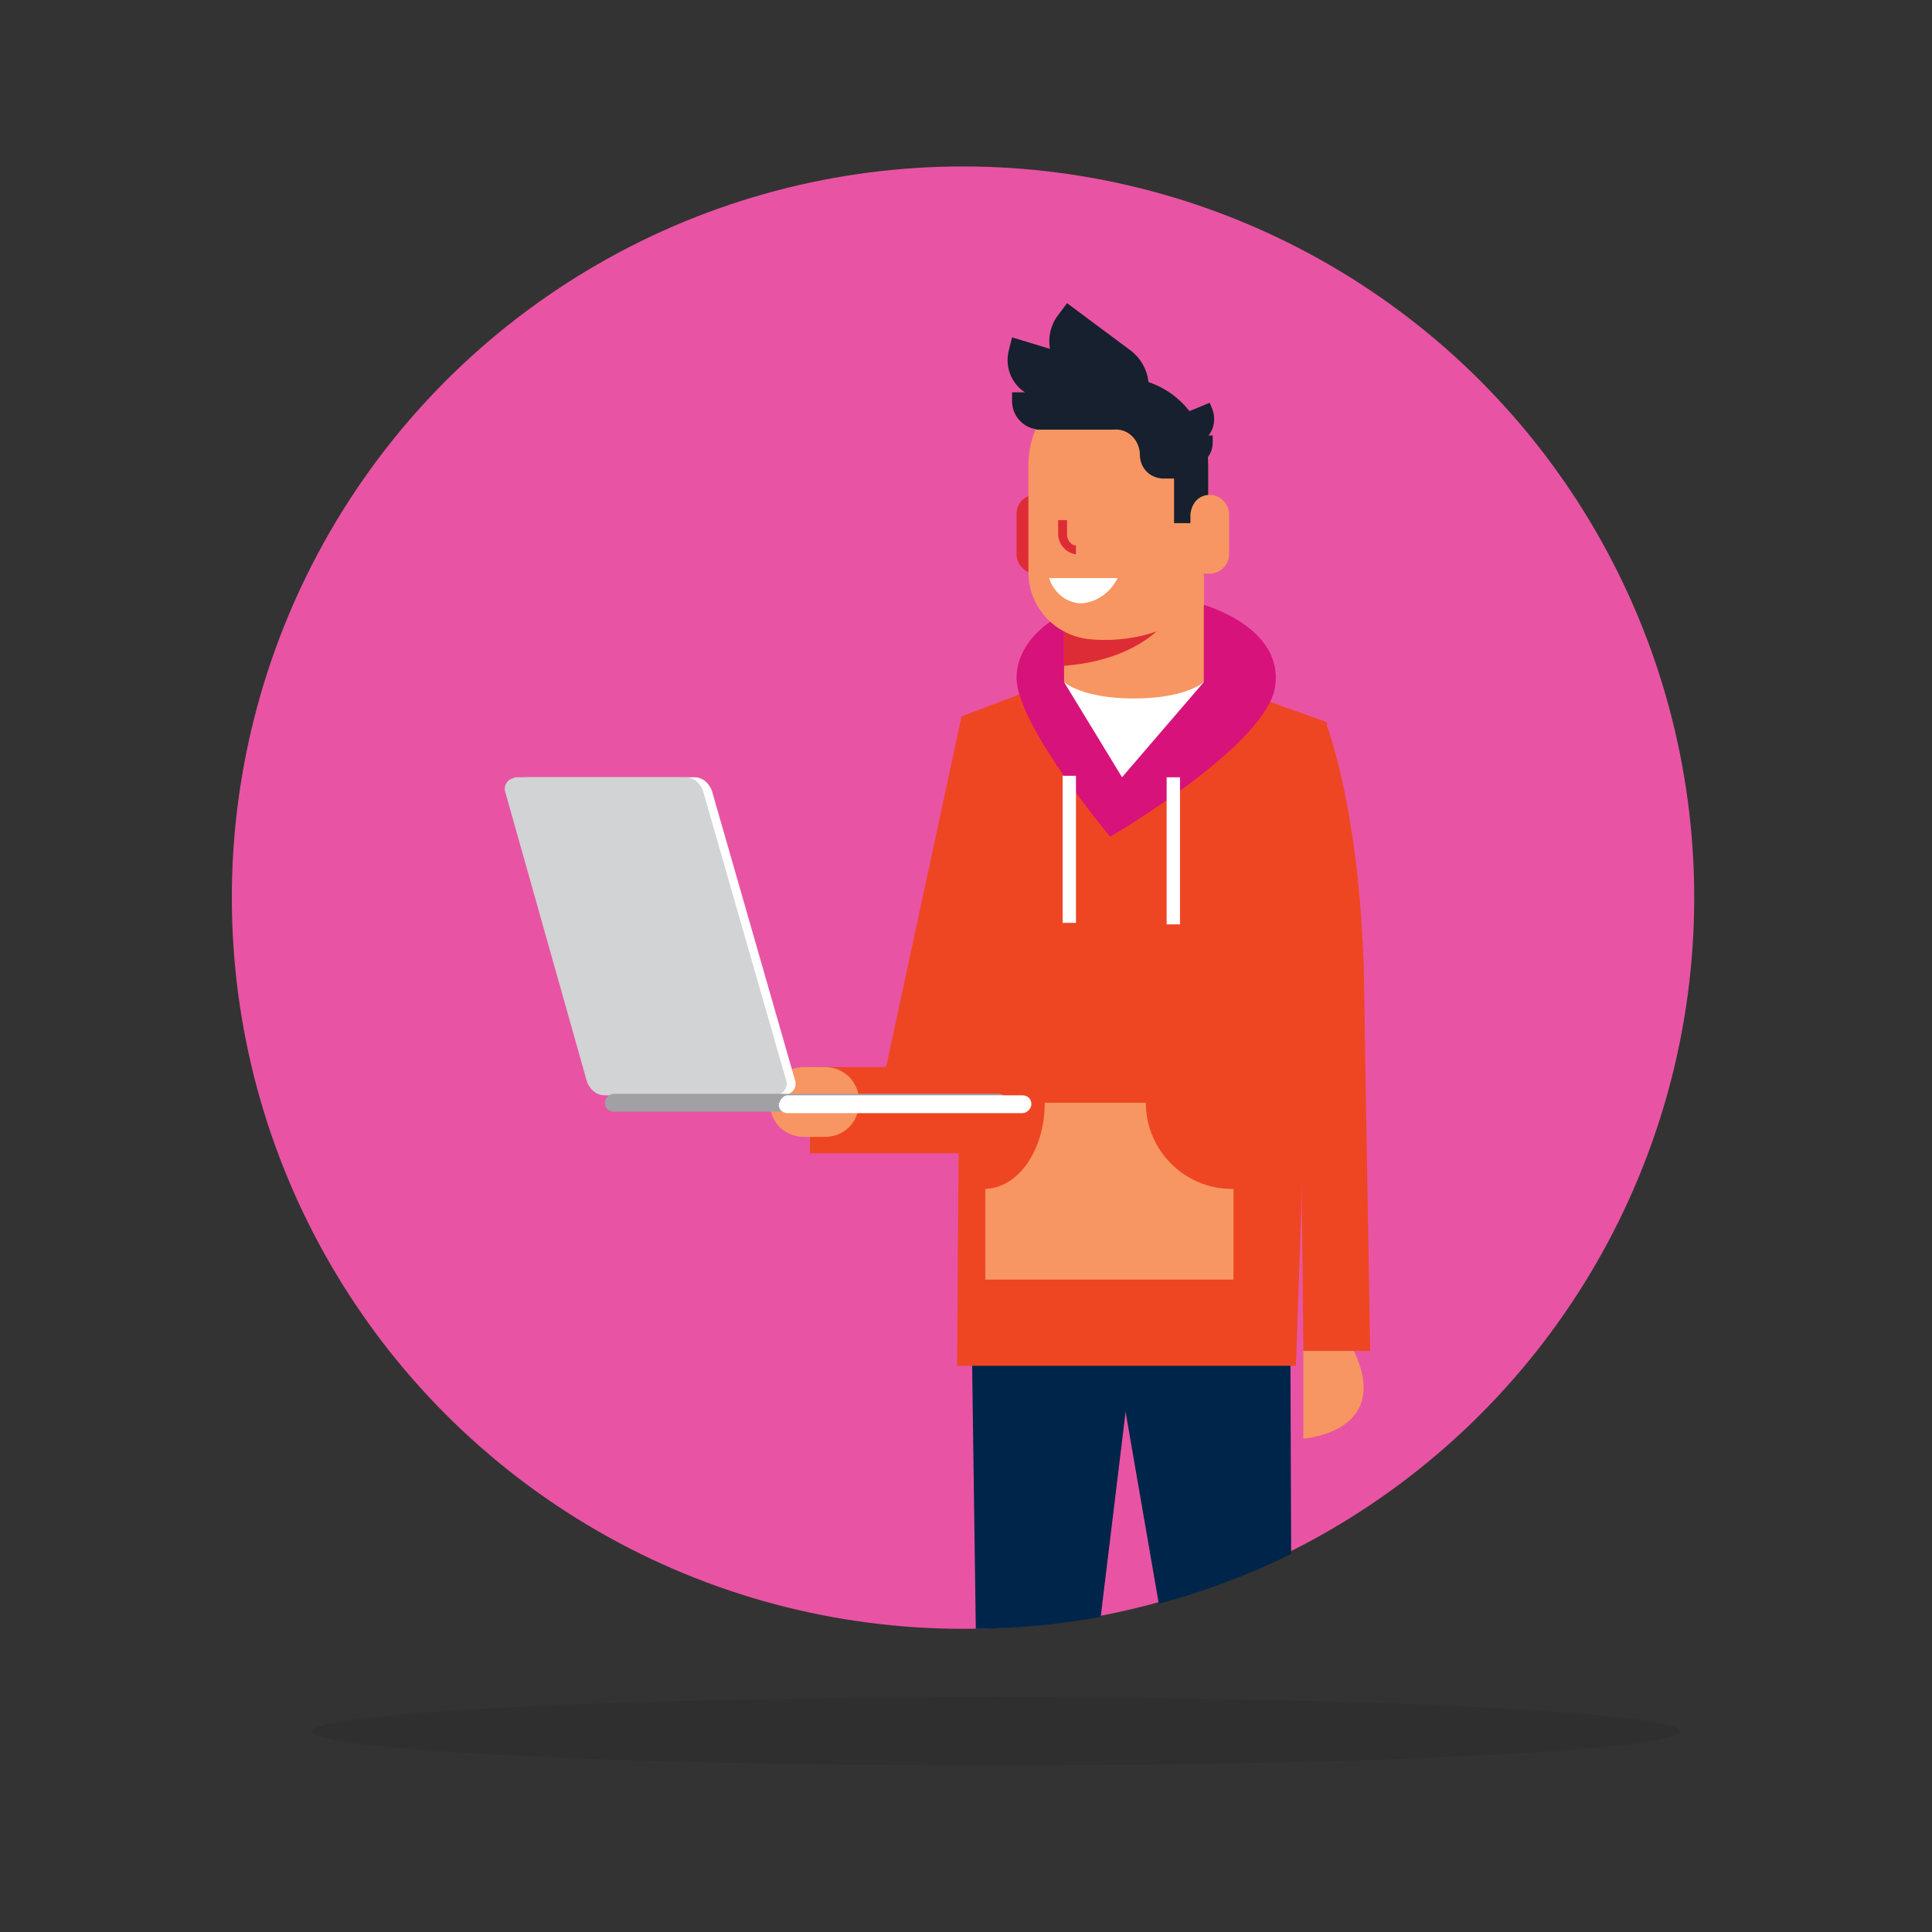 <?xml version="1.0" encoding="utf-8"?>
<!-- Generator: Adobe Illustrator 25.4.8, SVG Export Plug-In . SVG Version: 6.00 Build 0)  -->
<svg version="1.1" id="Layer_1" xmlns="http://www.w3.org/2000/svg" xmlns:xlink="http://www.w3.org/1999/xlink" x="0px" y="0px"
	 viewBox="0 0 130 130" style="enable-background:new 0 0 130 130;" xml:space="preserve">
<rect x="0" y="0" width="130" height="130" fill="#333333" stroke="none"/>
<style type="text/css">
	.st0{fill:#E854A3;}
	.st1{opacity:0.2;fill:#231F20;enable-background:new    ;}
	.st2{clip-path:url(#SVGID_00000113320017130997150160000016538362627074107570_);}
	.st3{fill:#EE4623;}
	.st4{fill:#00254A;}
	.st5{fill:#F79662;}
	.st6{fill:#D7127B;}
	.st7{fill:#FFFFFF;}
	.st8{fill:#DE2C36;}
	.st9{fill:#16202E;}
	.st10{fill:#D1D3D4;}
	.st11{fill:#A0A0A5;}
</style>
<g>
	<path id="Path_3023" class="st0" d="M64.4,11.7c26.9-0.3,49,21.3,49.2,48.2s-21.3,49-48.2,49.2c-26.9,0.3-49-21.3-49.2-48.2l0,0
		C16,34,37.5,12,64.4,11.7L64.4,11.7z"/>
	<ellipse id="Ellipse_7" class="st1" cx="67" cy="116.5" rx="46" ry="2.3"/>
	<circle class="st0" cx="64.8" cy="60.4" r="49.2"/>
	<g>
		<g>
			<g>
				<defs>
					<circle id="SVGID_1_" cx="65.2" cy="60.4" r="49.2"/>
				</defs>
				<clipPath id="SVGID_00000018928759835355354000000017708051320994429852_">
					<use xlink:href="#SVGID_1_"  style="overflow:visible;"/>
				</clipPath>
				<g style="clip-path:url(#SVGID_00000018928759835355354000000017708051320994429852_);">
					<polygon class="st3" points="59.3,73.3 65.3,72.7 64.7,48.2 					"/>
					<rect x="54.5" y="71.8" class="st3" width="11.8" height="5.8"/>
					<polygon class="st4" points="73.8,83.8 82.8,135.8 87,135.8 86.8,83.8 					"/>
					<polygon class="st4" points="66,134 71,134 77.1,83.8 65.3,83.8 					"/>
					<path class="st3" d="M87.3,48.6l0.4,42.3h4.5c0,0-0.4-22.8-0.4-23.8c-0.1-12.3-2.6-18.5-2.6-18.5S87.3,48.6,87.3,48.6z"/>
					<path class="st5" d="M87.7,90.9v5.9c0,0,6-0.4,3.4-5.9H87.7z"/>
					<path class="st3" d="M64.7,48.2l6.9-2.6h9.3l8.4,3l-1.1,14.1l-1,29.2H64.4L64.7,48.2z"/>
					<path class="st6" d="M81,40.7c0,0,5.4,1.5,4.8,5.5S74.7,56.3,74.7,56.3s-6.3-7.5-6.3-10.7S72.8,38.9,81,40.7z"/>
					<polygon class="st7" points="81,45.9 75.5,52.3 71.6,45.9 					"/>
					<path class="st5" d="M54.1,71.8h1.4c1.3,0,2.3,1,2.3,2.3v0.1c0,1.3-1,2.3-2.3,2.3h-1.4c-1.3,0-2.3-1-2.3-2.3v-0.1
						C51.8,72.9,52.8,71.8,54.1,71.8z"/>
					<path class="st8" d="M69.7,33.3L69.7,33.3v5.3l0,0c-0.7,0-1.3-0.6-1.3-1.3l0,0v-2.7C68.4,33.9,68.9,33.3,69.7,33.3L69.7,33.3z"
						/>
					<path class="st5" d="M71.6,45.9c0,0,1.2,1.1,4.7,1.1s4.7-1.1,4.7-1.1v-7.2h-9.4C71.6,38.7,71.6,45.9,71.6,45.9z"/>
					<path class="st8" d="M71.6,44.8v-4.3h7.8C79.4,40.4,78,44.3,71.6,44.8z"/>
					<path class="st5" d="M81.3,31.3v2.6H81v6.9c-2.2,1.7-5,2.5-7.8,2.2c-2.3-0.3-4-2.2-4-4.5v-7.2c0-1.6,0.6-3.1,1.7-4.2
						s2.6-1.7,4.2-1.7h0.3C78.6,25.4,81.3,28,81.3,31.3z"/>
					<path class="st9" d="M69.7,28.9c1-2.1,3.1-3.5,5.4-3.5h0.3c3.3,0,5.9,2.7,5.9,5.9v2.6H81v1.3h-2v-3h-0.7
						c-0.9,0-1.6-0.7-1.6-1.6l0,0c0-0.9-0.7-1.7-1.6-1.7l0,0C75.1,28.9,69.7,28.9,69.7,28.9z"/>
					<path class="st5" d="M81.4,33.3L81.4,33.3c0.7,0,1.3,0.6,1.3,1.3l0,0v2.7c0,0.7-0.6,1.3-1.3,1.3l0,0h-1.3v-4
						C80.2,33.8,80.7,33.3,81.4,33.3z"/>
					<path class="st8" d="M72.4,37.3v-0.6c-0.2,0-0.3-0.1-0.4-0.2c-0.1-0.1-0.2-0.3-0.2-0.5v-1h-0.6v0.9
						C71.2,36.6,71.7,37.2,72.4,37.3C72.4,37.2,72.4,37.2,72.4,37.3L72.4,37.3z"/>
					<path class="st7" d="M70.6,38.9h4.6c-0.5,1-1.4,1.6-2.4,1.7C71.8,40.6,70.9,39.9,70.6,38.9z"/>
					<path class="st9" d="M76.1,28.6l-4.3-3.2c-1.3-1-1.6-2.9-0.6-4.2l0.6-0.8l0,0l4.3,3.2c1.3,1,1.6,2.9,0.6,4.2L76.1,28.6
						L76.1,28.6z"/>
					<path class="st9" d="M76.5,28.8l-6.9-2.1c-1.3-0.4-2.1-1.8-1.7-3.2l0,0l0.2-0.8l0,0l6.9,2.1c1.3,0.4,2.1,1.8,1.7,3.2l0,0
						L76.5,28.8L76.5,28.8z"/>
					<path class="st9" d="M75,28.9h-5c-1.1,0-1.9-0.9-1.9-1.9l0,0v-0.6l0,0H75l0,0V28.9L75,28.9z"/>
					<path class="st9" d="M79.9,31.5h-1.4l0,0v-2.2l0,0h3.1l0,0v0.5C81.6,30.7,80.8,31.5,79.9,31.5z"/>
					<path class="st9" d="M80.6,29.8l-1.3,0.5l0,0l-0.8-2l0,0l2.9-1.2l0,0l0.2,0.5C81.9,28.5,81.5,29.5,80.6,29.8L80.6,29.8z"/>
					<rect x="78.5" y="52.3" class="st7" width="0.9" height="9.9"/>
					<rect x="71.5" y="52.2" class="st7" width="0.9" height="9.9"/>
					<path class="st5" d="M70.3,74.2h6.8c0,3.2,2.6,5.8,5.8,5.8c0,0,0,0,0.1,0l0,0v6.1H66.3V80h-0.1C68.5,80,70.3,77.4,70.3,74.2z"
						/>
					<path class="st7" d="M52.8,73.7H41.4c-0.6,0-1-0.4-1.2-0.9l-5.6-19.5c-0.1-0.3,0-0.7,0.4-0.9c0.1,0,0.2-0.1,0.3-0.1h11.4
						c0.6,0,1,0.4,1.2,0.9l5.6,19.5c0.1,0.3,0,0.7-0.4,0.9C53.1,73.7,53,73.7,52.8,73.7z"/>
					<path class="st10" d="M52.2,73.7H40.7c-0.6,0-1-0.4-1.2-0.9L34,53.3c-0.1-0.3,0-0.7,0.4-0.9c0.1,0,0.2-0.1,0.3-0.1h11.4
						c0.6,0,1,0.4,1.2,0.9l5.6,19.5c0.1,0.3,0,0.7-0.4,0.9C52.4,73.7,52.3,73.7,52.2,73.7z"/>
					<path class="st11" d="M67.2,74.8H41.3c-0.3,0-0.6-0.2-0.6-0.6l0,0c0-0.3,0.3-0.6,0.6-0.6h25.9c0.3,0,0.6,0.3,0.6,0.6l0,0
						C67.7,74.6,67.5,74.8,67.2,74.8z"/>
					<path class="st7" d="M53,73.7h15.8c0.3,0,0.6,0.2,0.6,0.6l0,0c0,0.3-0.3,0.6-0.6,0.6H53c-0.3,0-0.6-0.2-0.6-0.6l0,0
						C52.5,74,52.7,73.7,53,73.7z"/>
				</g>
			</g>
		</g>
	</g>
</g>
</svg>
